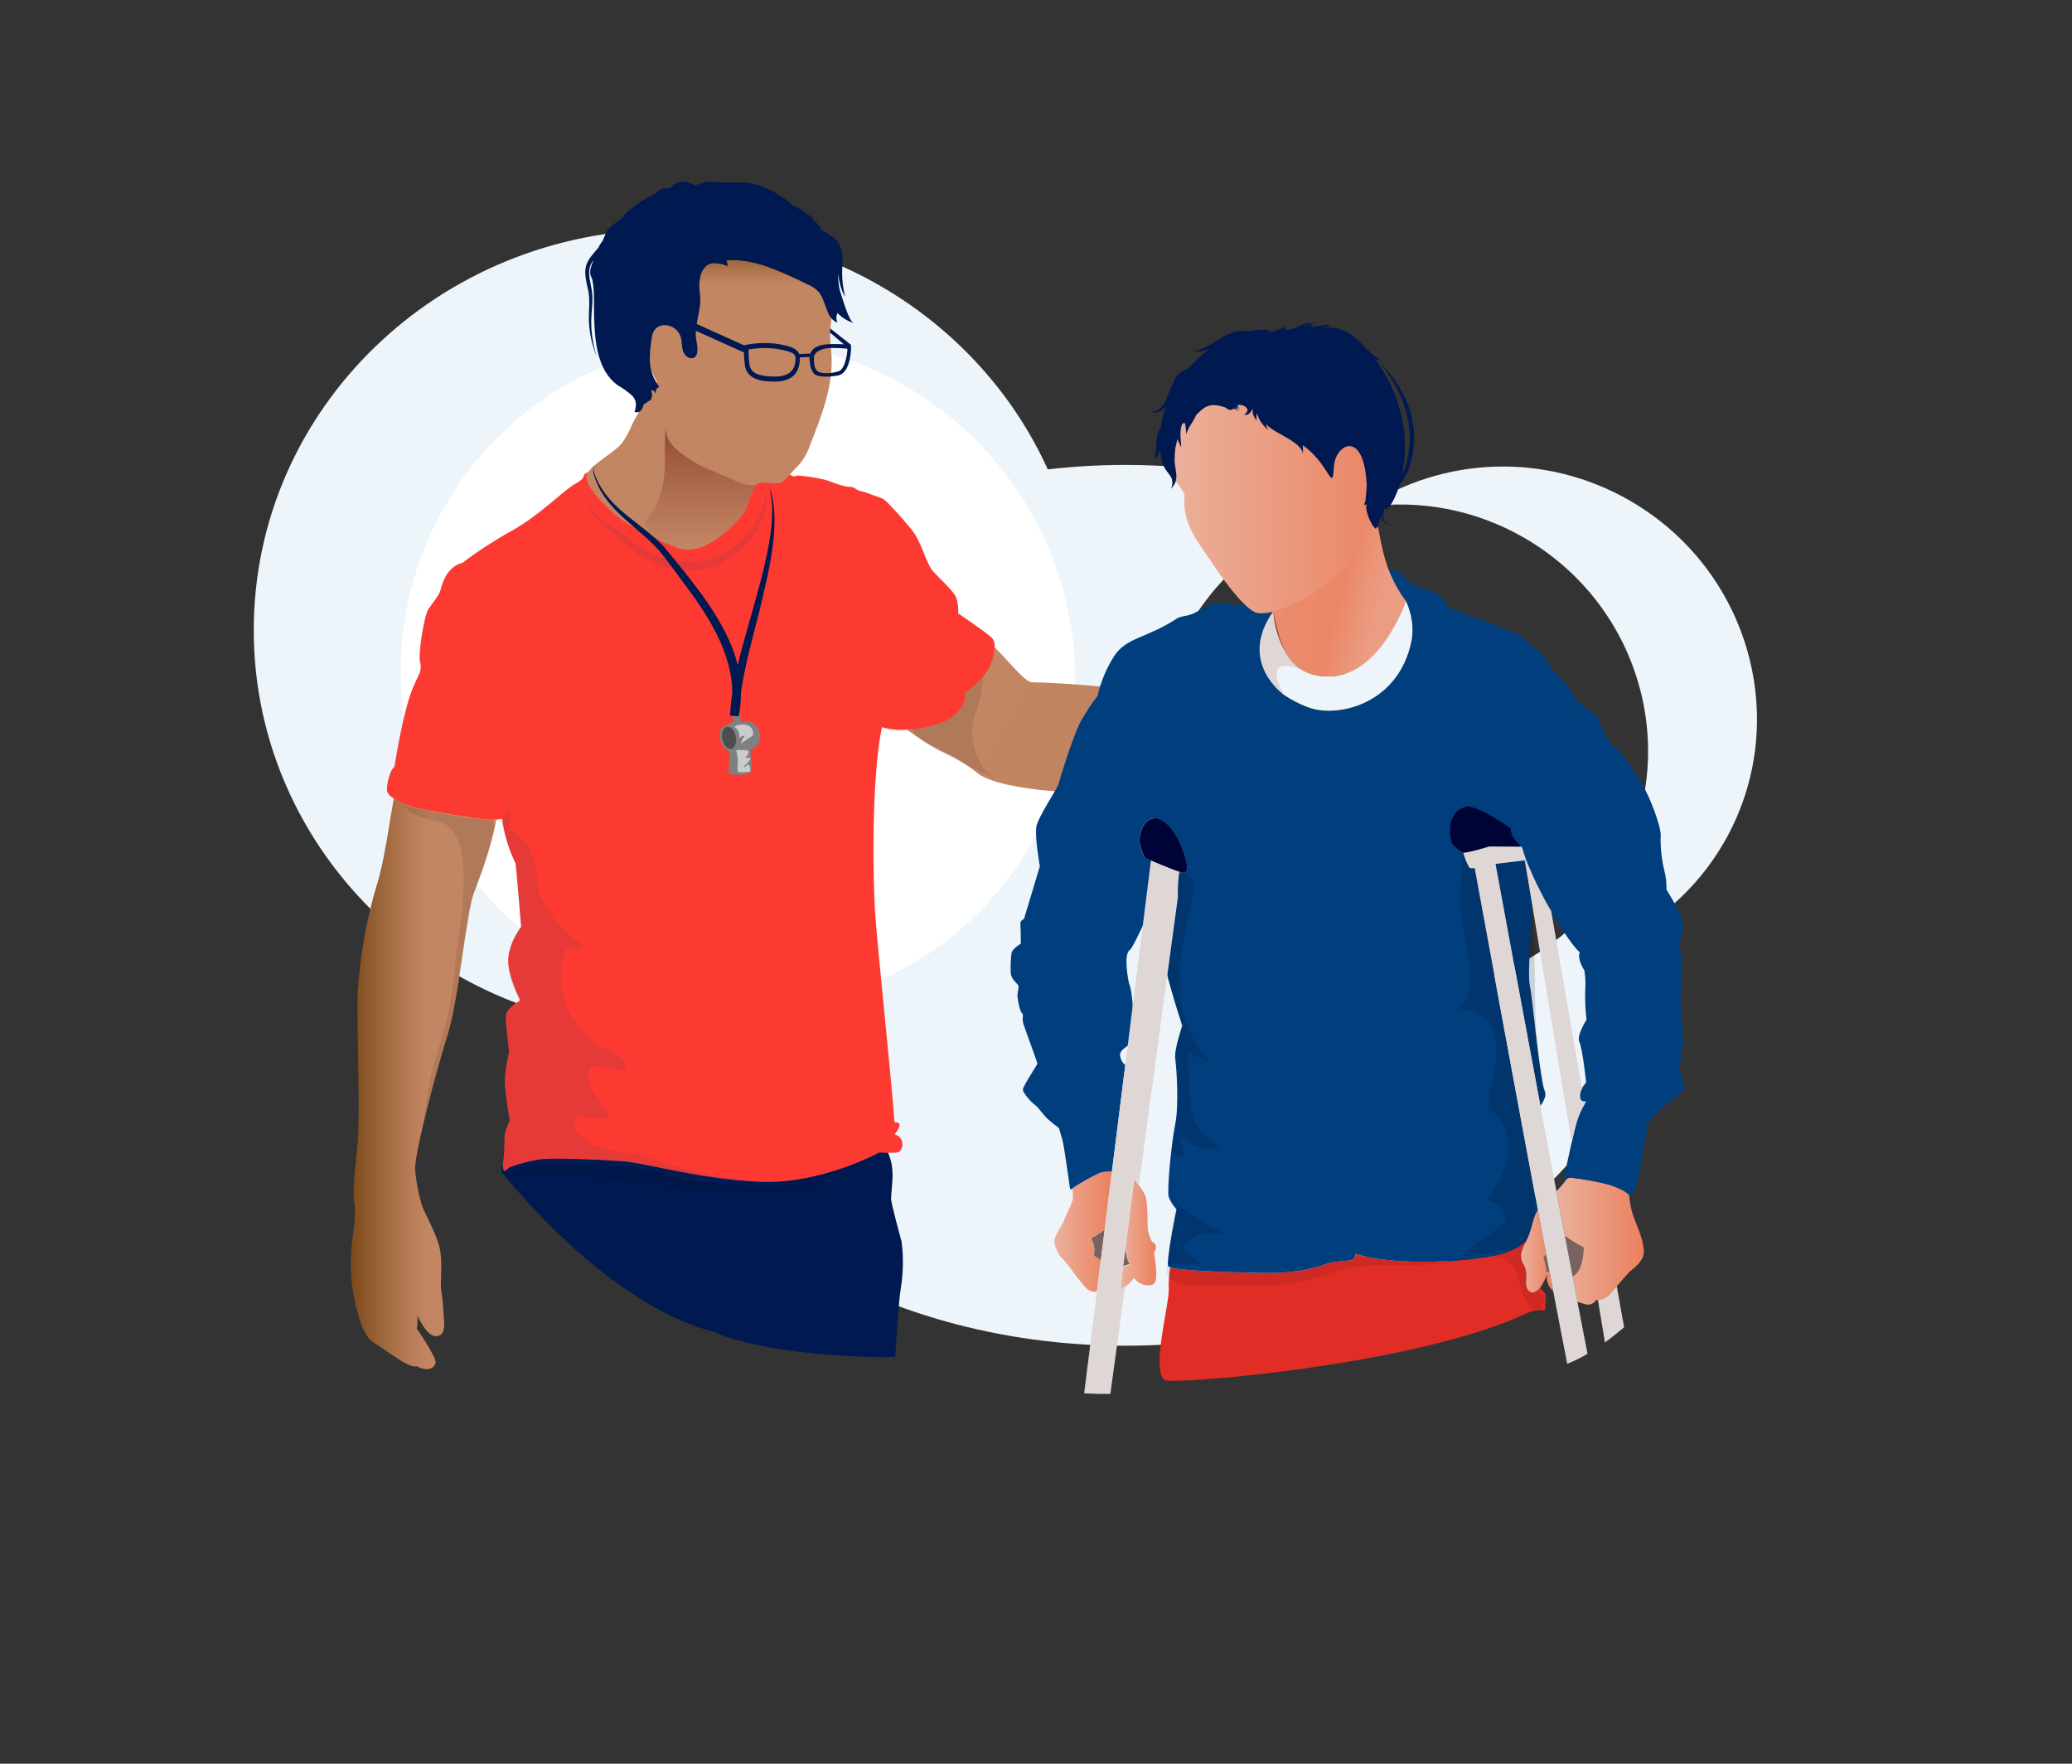 <?xml version="1.0" encoding="UTF-8"?><svg id="Layer_1" xmlns="http://www.w3.org/2000/svg" xmlns:xlink="http://www.w3.org/1999/xlink" viewBox="0 0 470 400"><rect x="0" y="0" width="470" height="400" fill="#333333" stroke="none"/><defs><style>.cls-1,.cls-2{opacity:.09;}.cls-1,.cls-3{fill:#003e7e;}.cls-4{fill:url(#linear-gradient);}.cls-5{opacity:.05;}.cls-6{opacity:.1;}.cls-7,.cls-8{fill:#001951;}.cls-9{fill:#000335;}.cls-10{fill:#fd3a32;}.cls-11{fill:#edf5fa;}.cls-12{fill:#fff;}.cls-13{fill:#aa7459;}.cls-14{fill:#e22d26;}.cls-15{fill:#dfd6d6;}.cls-16{fill:#748795;}.cls-17{fill:#786360;}.cls-18{fill:#4d4d4d;}.cls-19{fill:none;}.cls-19,.cls-20,.cls-21{fill-rule:evenodd;}.cls-8{stroke:#001951;stroke-miterlimit:10;}.cls-22{fill:url(#linear-gradient-3);}.cls-23{fill:url(#linear-gradient-4);}.cls-24{fill:url(#linear-gradient-2);}.cls-25{fill:url(#linear-gradient-6);}.cls-26{fill:url(#linear-gradient-5);}.cls-27{opacity:.14;}.cls-20{fill:gray;}.cls-21{fill:#cbcbcb;}.cls-28{fill:url(#_ÂÁ_Ï_ÌÌ_È_ËÂÌÚ_9-5);}.cls-29{fill:url(#_ÂÁ_Ï_ÌÌ_È_ËÂÌÚ_9-4);}.cls-30{fill:url(#_ÂÁ_Ï_ÌÌ_È_ËÂÌÚ_9-3);}.cls-31{fill:url(#_ÂÁ_Ï_ÌÌ_È_ËÂÌÚ_9-2);}.cls-32{fill:url(#linear-gradient-7);opacity:.56;}.cls-33{fill:url(#_ÂÁ_Ï_ÌÌ_È_ËÂÌÚ_9);}</style><linearGradient id="_ÂÁ_Ï_ÌÌ_È_ËÂÌÚ_9" x1="239.15" y1="279.36" x2="252.22" y2="279.36" gradientUnits="userSpaceOnUse"><stop offset="0" stop-color="#ebb19c"/><stop offset="1" stop-color="#eb805e"/></linearGradient><linearGradient id="_ÂÁ_Ï_ÌÌ_È_ËÂÌÚ_9-2" x1="254.15" y1="279.92" x2="262.28" y2="279.92" xlink:href="#_ÂÁ_Ï_ÌÌ_È_ËÂÌÚ_9"/><linearGradient id="_ÂÁ_Ï_ÌÌ_È_ËÂÌÚ_9-3" x1="345.02" y1="283.78" x2="352.33" y2="283.78" xlink:href="#_ÂÁ_Ï_ÌÌ_È_ËÂÌÚ_9"/><linearGradient id="_ÂÁ_Ï_ÌÌ_È_ËÂÌÚ_9-4" x1="353.04" y1="281.48" x2="372.87" y2="281.48" xlink:href="#_ÂÁ_Ï_ÌÌ_È_ËÂÌÚ_9"/><linearGradient id="linear-gradient" x1="79.58" y1="245.76" x2="112.58" y2="245.76" gradientUnits="userSpaceOnUse"><stop offset="0" stop-color="#7c4a1a"/><stop offset=".2" stop-color="#9b643a"/><stop offset=".41" stop-color="#b87c57"/><stop offset=".53" stop-color="#c38663"/></linearGradient><linearGradient id="linear-gradient-2" x1="288.82" y1="133.63" x2="307.67" y2="133.63" gradientUnits="userSpaceOnUse"><stop offset="0" stop-color="#ebb19c"/><stop offset="0" stop-color="#ebae98"/><stop offset="0" stop-color="#eb9d83"/><stop offset="0" stop-color="#eb9072"/><stop offset="0" stop-color="#eb8666"/><stop offset=".01" stop-color="#eb815f"/><stop offset=".03" stop-color="#eb805e"/></linearGradient><linearGradient id="linear-gradient-3" x1="320.85" y1="214.17" x2="213.12" y2="151.97" gradientUnits="userSpaceOnUse"><stop offset="0" stop-color="#7c4a1a"/><stop offset=".11" stop-color="#915b2f"/><stop offset=".27" stop-color="#a76e46"/><stop offset=".44" stop-color="#b67b56"/><stop offset=".64" stop-color="#c0835f"/><stop offset=".89" stop-color="#c38663"/></linearGradient><linearGradient id="linear-gradient-4" x1="414.35" y1="147.45" x2="421.07" y2="147.45" gradientTransform="translate(-129.03 176.15) rotate(-27.3)" xlink:href="#linear-gradient-2"/><linearGradient id="linear-gradient-5" x1="160.87" y1="54.18" x2="160.87" y2="124.69" gradientUnits="userSpaceOnUse"><stop offset="0" stop-color="#7c4a1a"/><stop offset=".06" stop-color="#9b643a"/><stop offset=".12" stop-color="#b87c57"/><stop offset=".15" stop-color="#c38663"/></linearGradient><linearGradient id="linear-gradient-6" x1="159.03" y1="124.34" x2="159.03" y2="96.4" gradientUnits="userSpaceOnUse"><stop offset="0" stop-color="#c38663"/><stop offset=".35" stop-color="#b47454"/><stop offset="1" stop-color="#924a31"/></linearGradient><linearGradient id="_ÂÁ_Ï_ÌÌ_È_ËÂÌÚ_9-5" x1="265.2" y1="119.57" x2="318.89" y2="119.57" xlink:href="#_ÂÁ_Ï_ÌÌ_È_ËÂÌÚ_9"/><linearGradient id="linear-gradient-7" x1="294.5" y1="132.81" x2="313.52" y2="136.86" gradientUnits="userSpaceOnUse"><stop offset=".47" stop-color="#eb805e"/><stop offset="1" stop-color="#ebb19c"/></linearGradient></defs><path class="cls-11" d="M369.74,113.56c-19.36-11.18-42.45-9.89-59.83,1.39,11.93-1.66,24.53,.5,35.83,7.02,26.7,15.42,36.01,49.28,20.79,75.63-15.22,26.35-49.2,35.22-75.9,19.81s-36.01-49.28-20.79-75.63c8.55-14.8,23.01-24.09,38.79-26.65-16.16-6.21-34.26-9.69-53.36-9.69-5.98,0-11.85,.35-17.6,1.01-14.53-32.03-47.62-54.41-86.11-54.41-51.91,0-94,40.68-94,90.87,0,45.02,33.86,82.38,78.3,89.6,14.71,41.95,62.6,72.69,119.41,72.69,68.52,0,124.07-44.72,124.07-99.88,0-.01,0-.02,0-.03,4.55-3.96,8.53-8.7,11.71-14.21,15.6-27.01,6.05-61.72-21.31-77.52Z"/><path class="cls-12" d="M233.85,191.45c-20.91,36.22-67.61,48.41-104.31,27.22-36.69-21.19-49.49-67.72-28.58-103.94,20.91-36.22,67.61-48.41,104.31-27.22,36.69,21.19,49.49,67.72,28.58,103.95Z"/><g><path class="cls-11" d="M120.73,185.97c-1.63-3.7-2.86-7.41-3.73-11.1,.85,3.81,2.08,7.53,3.73,11.1Z"/><path class="cls-14" d="M264.22,312.99c1.53,1.07,52.86-2.95,79.21-13.87,2.34-.97,4.52-2.4,7-1.92,.05-1.22,.14-2.61,.23-2.99,.18-.7-1.17-1.92-1.17-1.92,0,0,.01-.2,.04-.5-.81,1.11-1.8,1.82-2.67,1.03-1.52-1.37,.16-3.73-1.3-6.1-1.17-1.91-.21-3.61,.61-5.25-1.14,1-2.45,1.79-3.86,2.32-3.67,1.95-24.21,3.91-34.77,.59,0,2.35-2.94,.97-6.85,2.35-3.92,1.37-8.41,2.14-15.65,1.96-6.66-.18-17.1-.44-19.57-1.28-.28,1.5-.4,3.02-.36,4.54,.37,3.17-4.15,18.76-.89,21.05Z"/><path class="cls-2" d="M343.39,287.29c.97,1.43,1.1,3.24,1.57,4.9,.52,1.83,1.52,3.5,2.83,4.88,.56-.12,1.13-.2,1.71-.25,.19-.45,.38-.9,.59-1.33,.17-.35,.38-.67,.61-.96-.03-.05-.05-.09-.09-.14-.34-.45-.8-.78-1.21-1.16-1.87-1.71-2.7-4.33-2.75-6.87-.06-2.53,.57-5.03,1.18-7.49-3.18,3.14-7.46,5.16-11.91,5.6l-10.72,1.58c-4.2-.33-8.39-.66-12.59-.99-1.87-.15-3.77-.29-5.64-.12-2.28,.21-4.41,.87-6.57,1.39-11.24,2.71-23.52,1.65-35.3,.57-1.25,1.24-.13,3.09,1.73,3.88,1.86,.78,4.16,.8,6.33,.79,5.64-.02,11.28-.04,16.91-.21,6.58-.2,10.61-2.73,16.78-3.86,6.4-1.17,13.01-.25,19.46-.87,3.9-.38,8.18-2.12,12.04-1.87,1.94,.12,3.94,.93,5.03,2.54Z"/><path class="cls-8" d="M204.01,281.67s-2.39-8.7-2.39-9.76c.1-3.28,1.05-6.8-.76-10.55-1.18,.05-2.35,.04-3.53-.04,0,0-13.12,7.29-26.79,6.74-13.67-.55-26.07-4.38-31.17-4.74-5.1-.37-16.58-.91-19.15-.36-2.03,.37-4.03,.89-5.98,1.58,.02,.34,.05,.75,.09,1.19,.11,.11,.22,.22,.32,.34,11.24,13.72,29.64,31.04,47.52,35.53,9.46,4.3,29.12,5.87,40.42,5.67,0,0,.76-12.74,1.28-15.39,.53-3.38,.58-6.81,.15-10.2Z"/><path id="Path_11090" class="cls-17" d="M247.45,280.85c1.1-.58,2.14-1.26,3.13-2.01l-.88,7.02c-.9-.63-1.6-1.08-1.6-1.08,.31-1.34,.08-2.75-.64-3.92Z"/><path id="Path_11091" class="cls-17" d="M256.25,286.66c-.52,.14-1.02,.32-1.5,.55l.55-4.38c.02,.18,.04,.36,.03,.55,.06,1.15,.37,2.27,.92,3.29Z"/><path id="Path_11092" class="cls-16" d="M257.34,266.53l.05-.41c0,.25,.02,.42,.02,.42h-.07Z"/><path id="Path_11093" class="cls-3" d="M347.56,205.23c-.86,16.02-.91,16.5-.41,19,.44,2.2,2.2,21.12,3.23,23.18,.48,.96-.14,2.19-.95,3.44-4.59-24.56-8.9-47.9-10.19-54.93l6.64-.79,1.68,10.1Z"/><path id="Path_11100" class="cls-17" d="M356.71,289.47c-.56-2.94-1.14-6-1.75-9.17,1.33,1,2.76,1.87,4.25,2.6,0,0,.03,5.5-2.51,6.57Z"/><path id="Path_11101" class="cls-17" d="M350.82,288.47c-.08-1.12-.32-2.23-.69-3.29,0,0,.25-.27,.61-.68,.25,1.32,.49,2.6,.73,3.87-.22,0-.44,.03-.65,.1Z"/><path id="Path_11088" class="cls-33" d="M249.35,266.06c.92-.32,1.9-.42,2.86-.29l-1.64,13.06c-.98,.76-2.03,1.43-3.13,2.01,.72,1.17,.96,2.58,.65,3.92,0,0,.7,.45,1.6,1.08l-.89,7.12c-.63,.07-1.26-.04-1.82-.33-1.38-.86-4.86-6.16-5.76-6.95-1.18-1.11-1.91-2.62-2.07-4.23,.06-1.33,1.87-3.63,2.39-5.07s1.99-4.18,1.87-4.88c-.05-.28-.1-1.08-.14-1.95,.17-.15,.34-.28,.53-.41,1.79-1.14,3.64-2.18,5.56-3.09Z"/><path id="Path_11089" class="cls-31" d="M254.78,287.36c.48-.23,.99-.41,1.5-.55-.55-1.01-.86-2.14-.92-3.29,0-.18,0-.37-.03-.55l1.96-15.61c.33,.5,.7,1,1.06,1.49,.57,.7,1.05,1.47,1.42,2.29,.66,1.75,.46,5.74,.56,7.36,.11,1.1,.45,2.17,.99,3.13,0,0,1.59,.44,.48,2.47,.25,2.64,1.23,6.86-.61,7.36-1.51,.26-3.03-.36-3.92-1.6-.61,.72-1.29,1.38-2.04,1.96-.33,.26-.69,.47-1.08,.63l.64-5.1Z"/><path id="Path_11097" class="cls-30" d="M346.86,292.82c-1.53-1.37,.15-3.73-1.3-6.1-1.17-1.91-.21-3.61,.61-5.25,.19-.39,.39-.78,.53-1.17,.76-1.98,1.07-4.42,2.14-5.88v-.02c.66,3.47,1.3,6.84,1.9,10.1-.36,.41-.61,.68-.61,.68,.37,1.06,.6,2.17,.69,3.29,.21-.06,.43-.1,.65-.1,.29,1.53,.57,3.02,.85,4.48-1.08-.97-1.61-2.41-1.43-3.85-.31,.99-.77,1.93-1.37,2.78-.8,1.12-1.79,1.82-2.66,1.03Z"/><path id="Path_11098" class="cls-29" d="M362.46,294.81c-.25,.04-.42,.06-.42,.06-.56,.9-1.69,1.25-2.67,.85-.46-.12-1-.29-1.56-.47-.35-1.86-.72-3.79-1.1-5.79,2.54-1.07,2.51-6.57,2.51-6.57-1.5-.73-2.92-1.6-4.25-2.6-.62-3.29-1.27-6.69-1.92-10.14,.88-.88,1.68-1.82,2.4-2.83,.25-.15,.53-.23,.81-.25,2.99,.34,5.94,.88,8.85,1.63,1.67,.55,3.7,1.45,4.45,2.3,.12,2.01,.57,4,1.34,5.86,.84,1.98,2.59,6.4,1.76,8.24s-2.52,2.83-3.13,3.44c-.38,.37-1.65,1.85-2.79,3.17-.69,.8-1.34,1.54-1.72,1.95-.71,.64-1.6,1.04-2.55,1.15Z"/><path id="Path_11109" class="cls-9" d="M337.81,191.98s-5.06,1.59-5.87,1.38c-.03,0-.06,0-.09,0-.61-.3-2.44-1.45-2.67-2.59s-1.28-6.43,3.2-7.78c2.52-.77,10.35,4.87,10.35,4.87,0,2.19,2.39,4.15,2.42,4.17h0s-7.36-.05-7.36-.05Z"/><path class="cls-15" d="M257.34,266.53l.05-.41c0,.25,.02,.42,.02,.42h-.07Z"/><path class="cls-2" d="M183.9,269.68c-.11,.01-.22,.03-.33,.04-22.48,3.88-44.93-5.09-67.51-2.89-.04-.42-.06-.8-.08-1.14,1.95-.69,3.95-1.22,5.98-1.58,2.56-.55,14.05,0,19.15,.36,5.11,.36,17.5,4.19,31.17,4.74,5.56,.22,11.03-.85,15.57-2.21-.1,.21-.19,.43-.27,.65-1.37,.19-2.69,.86-3.68,2.02Z"/><g><path id="Path_11080" class="cls-4" d="M80.41,273.04c-.54-3.1,.1-7.11,.73-13.95,.63-6.84-.27-26.61,0-34.09,.53-8.28,1.99-16.48,4.37-24.43,1.63-5.03,2.79-13.88,3.83-19.58,1.74,1.09,3.65,1.88,5.65,2.35,2,.36,12.03,2.37,16.04,2.56,.52,.02,1.04,.02,1.55-.02-1.05,6.09-3.71,12.91-5.15,16.79-1.78,4.78-3.29,23.78-5.88,31.99-2.6,8.2-7.65,27.34-7.38,30.63,.24,2.85,.79,5.66,1.64,8.39,.55,1.55,3.64,6.83,4.1,10.3s-.1,6.93,.18,8.66c.24,1.54,.4,3.09,.46,4.65,.1,1.73,.73,4.83-.82,5.56s-3.19-.64-5.11-4.56c.15,1,.12,2.02-.09,3,0,0,4.64,6.75,4.28,7.84s-1.64,2.1-4.28,.73c-1.83,.55-6.75-3.55-9.39-5.1-2.64-1.55-3.28-4.84-3.92-6.75-1.08-3.61-1.63-7.35-1.64-11.12-.09-5.29,1.37-10.76,.82-13.85Z"/><path class="cls-6" d="M99.38,186.35c-2.69-.57-5.98-1.25-7.71-3.58,3.14,.63,6.41,1.36,9.63,1.95,.63,.12,1.26,.18,1.9,.23,2.21,.58,4.52,.71,6.81,.53,2.99,.68,2.08,1.84,1.39,5.11-.47,2.2-1.11,4.37-1.8,6.5-.62,1.91-1.46,3.73-2.12,5.63-.37,1.06-.57,2.17-.76,3.27-.96,5.41-1.83,10.84-2.74,16.26-.46,2.74-.62,4.83-1.14,7.55-.27,1.43-.91,3.47-1.27,4.85-.9,2.68-1.55,5.49-2.37,8.15-.62,1.99-1,4.03-1.58,6.03-.02,.06-.03,.12-.04,.18-.54,2.04-1.08,4.09-1.59,6.14,.09-.13,.19-.25,.28-.38-.02,.06-.04,.13-.05,.19-.18,.53-.36,1.06-.54,1.59,.52-2.75,1.13-8.04,1.7-10.7,.71-3.29,1.54-6.55,2.64-9.81,1.91-5.65,2.71-11.58,3.26-17.5,.48-5.21,1.61-10.26,1.81-15.51,.19-4.89,.55-15.37-5.68-16.7Z"/></g><g id="Group_11808-2"><path id="Path_11257" class="cls-24" d="M288.82,138.64c0,.44,1.03,2.96,1.1,4.7,.66-.82,1.29-1.64,2.15-2.28,1.25-.93,2.51-2.1,4.06-2.28,5.22-.62,12.69-8.19,11.39-14.86-1.61,1.02-1.45,3.55-2.42,5.06-1.26,1.97-3.09,3.61-5.05,4.86-5,3.19-10.43,4.66-11.23,4.81Z"/></g><path class="cls-13" d="M151.05,88.02c.48,.04,.96-.09,1.41-.24-.17,.56-.64,.99-1.17,1.22s-1.14,.26-1.72,.22c-.52-.04-.88-.21-1.23-.59-.12-.13-.2-.34-.12-.5,.31,.11,.57,.33,.73,.61,0-.42,.16-.83,.43-1.15,.41-.51,.44-.13,.82,.15,.24,.17,.54,.27,.84,.29Z"/><path class="cls-5" d="M199.81,164.47c-.19-1.05-.09-2.53,.97-2.68,.35-.05,.7,.09,1.04,.23,3.34,1.33,6.98,1.91,10.56,1.67-4.05,1.59-8.65,3.18-12.61,1.38"/><path class="cls-22" d="M251.44,155.61c-.18-.03-2.35,.06-2.52,.04-4.2-.46-12.3-.91-14.76-.91-1.98,0-6.29-6.2-9.35-8.59-.14,1.96-.65,4.12-1.71,5.78-1.29,1.91-3.13,3.84-5.09,5.05,0,0,.7,2.53-2.37,5.24-1.98,1.6-6.22,2.79-10.2,3.04,2.48,1.86,5.09,3.52,7.82,4.98,3.04,1.32,5.89,3.04,8.48,5.11,3.02,2.49,12.45,3.85,18.75,4.17,.16-.46,9.09-21.78,10.93-23.9Z"/><path class="cls-6" d="M221.24,161.83c1.2-3.06,1.58-6.36,1.95-9.63-1.42,2.38-5.16,4.77-5.16,4.77,.66,1.29-.4,5.32-6.73,7.22-1.46,.44-2.99,.82-4.43,1.22,1.01,2.18,3.33,3.36,5.47,4.52,4.34,2.35,8.81,4.52,13.32,6.51-4.54-2.45-6.22-10.02-4.41-14.63Z"/><path class="cls-23" d="M310.65,115.99c-.07-.06-.07-.36-.02-.55,.05-.46,.18-.56,.15-.55-.11,0-.47,.18-.57,.2-.07,.01,.13-.53,.13-.55-.42,.02-.46,.31-.79,.69-.26,.29-.61,.56-.99,.78-.61,.35-1.29,.58-1.94,.78,.43,.29,1.2,.28,1.99,.08,.6-.15,2.09-.84,2.05-.87Z"/><g><path id="Path_11099" class="cls-3" d="M229.51,216c.11-.79,2.05-2,2.05-2,0,0-.01-2.65-.03-2.96-.06-.62-.07-1.25-.05-1.87,.05-.39,.8-.76,.8-.76l3.59-11.93s-1.24-7.01-.76-9.15,4.66-8.49,4.92-9.3,3.24-11.05,5.27-14.69c1.1-1.92,2.32-3.76,3.66-5.52,.74-3.25,2.05-6.35,3.85-9.15,2.79-4.1,7.19-3.96,13.65-8.07,1.13-.84,1.96-.76,3.23-1.1,1.5-.4,2.8-1.43,4.19-2.08,1.71-.81,3.16-.89,4.88-.45,.87,.22,1.6,.46,2.51,.34,.58-.08,1.39-.68,1.89-.67,0,0,3.92-.56,5.45-.34,.51,2.28-1.32,4.41-1.9,6.13-5.32,15.56,17.7,27.6,30.53,10.34,5.91-9.44,1.64-16.47,1.64-16.47-1.6-2.14-2.91-4.49-3.89-6.97l.22-.02c2.05-.44,3.08,1.32,4.25,2.5s2.79,1.32,5.57,2.49c1.57,.58,2.8,1.81,3.38,3.37,0,0,3.08,1.17,4.49,1.77,0,0,3.96,1.32,8.07,3.07,.81,.35,1.39,.62,1.89,.87,.06-.05,.12-.14,.16-.14,1.12,.1,5.79,4.27,6.71,5.09s2.44,3.87,3.36,4.58c1.72,1.54,3.16,3.36,4.27,5.39,.81,1.83,4.86,3.21,5.27,4.84s2.03,5.29,3.76,6.41,4.74,6.17,6.26,8.6,4.14,9.25,4.05,11.28c-.09,2.67,.19,5.34,.81,7.94,.38,1.43,.55,2.91,.5,4.38,0,0,3.36,5.39,3.67,7.11s-.72,5.39-.72,5.39c.54,2.75,.67,5.55,.41,8.34-.51,3.97,.4,11.3,.4,13.02s-1.02,6.82-.81,7.13,1.73,4.17,.61,4.88c-1.78,1.28-3.48,2.67-5.08,4.17-1.02,1.02-3.26,3.57-3.26,3.57,0,0,.71,.1,.2,1.83s-2.23,15.16-3.66,14.05c-.04-.08-.17-.16-.24-.24-.74-.86-2.77-1.75-4.45-2.3-2.91-.75-5.87-1.3-8.85-1.63-.29,.02-.57,.1-.81,.25-.29,.16-.57,.35-.81,.57,0,0,.98-4.78,1.88-8.77,.46-2.03,.9-3.87,1.17-4.76,.42-1.4,1.02-2.75,1.78-4.01,.21-.34,.36-.57,.36-.57-.15,.03-.3,.05-.46,.05-.42,0-.98-.17-.98-1.27,.02-.59,.18-1.16,.46-1.68,.26-.5,.58-.96,.97-1.37,0,0-.81-7.73-1.53-9.17s1.62-5.08,1.62-5.08c-.27-2.19-.37-4.4-.3-6.61,.11-1.53,.05-3.07-.2-4.58,0,0-1.73-2.65-1.03-4.07-1.41-1.23-3.99-4.98-6.53-9.39-2.17-3.69-4.06-7.54-5.65-11.52-.39-1-.72-2.02-1-3.05h-.06s-2.42-1.99-2.42-4.19c0,0-7.84-5.64-10.35-4.87-4.48,1.35-3.44,6.64-3.2,7.78s2.06,2.29,2.67,2.59c.03,0,.06,0,.09,0,.29,1.2,.76,2.35,1.39,3.41,.13,.16,.6,.17,1.2,.12,1.97,10.75,8.64,47.13,14.33,77.52v.02c-1.08,1.45-1.39,3.89-2.15,5.88-.15,.39-.34,.78-.53,1.17-1.14,1-2.45,1.79-3.86,2.32-3.67,1.95-24.21,3.91-34.77,.59,0,2.35-2.94,.98-6.85,2.35s-8.41,2.15-15.65,1.95c-6.66-.17-17.1-.44-19.57-1.28-.17-.05-.34-.12-.48-.23-.44-1.32,1.91-12.91,1.91-12.91-.77-.8-1.37-1.74-1.76-2.78-.44-1.48,.59-12.19,1.47-16.58,.88-4.4,.29-12.76,0-14.81s1.62-7.49,1.62-7.49c0,0-6.04-17.13-5.99-27.37-.05-1.95,5-5.56,5.27-7.5,.26,.1,.54,.16,.82,.2,1.42,0,1.37-1.47-.39-5.87-1.15-2.88-2.64-5.06-4.21-6-.75-.51-1.68-.64-2.54-.36-2.44,.88-2.93,4.6-2.64,5.67s.78,2.84,1.17,3.13c.12,.08,1.22,.58,1.35,.63,4.96,2.05,6.79,5.78,3.5,6.53-2.33,.53-7.08,12.97-8.28,13.81-1.55,1.08-.18,7.49-.18,7.49,.65,1.42,.98,5.54,.9,7.1-.25,2.27-.02,3.14,.33,4.83,.19,1.65-1.85,2.22-2.93,3.47-.87,1.06,.33,2.9,.87,3.17l-3.04,24.23c-.96-.13-1.94-.03-2.86,.29-1.92,.92-3.78,1.95-5.57,3.1-.18,.13-.36,.27-.53,.41-.26,.22-.47,.33-.55-.11-.12-.7-1.35-9.89-1.74-11.03s-.64-2.61-.88-2.68c-.92-.67-1.8-1.39-2.64-2.16-.49-.43-2.12-2.67-2.69-3.01s-2.67-2.56-2.72-3.41,3.3-5.61,3.27-5.99-2.77-7.69-3.17-8.99,.19-1.96-.31-2.4-.98-3.05-1.03-3.82,.35-1.81,.23-2.36-1.64-1.3-1.75-3c-.07-1.55,0-3.1,.2-4.64Z"/><path class="cls-27" d="M349.43,250.85c.3-4.45,1.6,.14,.95-3.44-3.35-18.18-1.46-21.19-2.82-42.18-1.34-20.78-10.45-6.96-15.62-11.87-.36-.35-.31,6.69-.77,8.79-1,4.55,6.42,25.07-1.45,27.25,2.97-.82,6.31,.14,8.07,2.84,1.8,2.76,1.82,6.32,1.31,9.58-.51,3.26-1.5,6.47-1.5,9.76,3.51,1.79,5.07,6.2,4.55,10.1-.52,3.9-2.72,7.38-5.14,10.49,2.27,.07,4.34,1.98,4.58,4.24,.13,1.19-9.01,7.18-10.13,8.33,3.2,.24,6.66-.59,9.88-1.03,2.44-.33,4.1-1.39,5.21-2.9,3.58-6.42,1.68-28.11,2.87-29.98Z"/><g><path class="cls-27" d="M265.75,271.9c.45,.44,.9,.86,1.37,1.27,.07-.23,.13-.45,.2-.68l-1.57-.59Z"/><path class="cls-27" d="M278.51,279.87c-4.18-1.48-8.06-3.77-11.39-6.69-1.28,4.38-2,8.92-2.1,13.48,2.48,0,4.96-.02,7.45-.02-1.68-.96-3.13-2.32-4.2-3.93,1.94-3.22,6.51-3.22,10.25-2.84Z"/><path class="cls-27" d="M265.65,261.7c.02-.07,.03-.13,.04-.2-.05,.04-.08,.1-.04,.2Z"/><path class="cls-27" d="M267.74,234.41c-.15,.61-.41,1.19-.59,1.8-.47,1.64-.3,3.39-.16,5.09,.53,6.53,.49,12.63-1.3,20.21,.44-.3,3.46,1.46,2.7,.97,.45-.98-1.42-4.91-.41-4.53s1.82,1.16,2.77,1.66c1.9,1.02,4.19,.89,6.34,.74-2.27-1.53-4.64-3.17-5.88-5.61-.89-1.75-1.11-3.75-1.27-5.71-.28-3.51-.4-7.04-.35-10.57,1.57,1.11,3.3,2,5.12,2.63-2.95-3.31-5.39-7.19-6.39-11.51-.6-2.62-.66-5.32-.72-8.01-.15-6.97,2.55-13.8,3.06-20.75,.06-.77-2.19-3.22-2.52-3.91-.55-1.15-2.05,.32-2.37,1.48-.39,1.4-.62,2.85-.81,4.29-.38,2.81-.5,5.66-.62,8.49-.12,2.81-.24,5.65,.19,8.43,.54,3.43,1.9,6.68,2.83,10.03,.43,1.56,.78,3.21,.39,4.78Z"/></g></g><path id="Path_11111" class="cls-9" d="M259.71,194.5c-.39-.29-.88-2.06-1.17-3.13s.2-4.79,2.64-5.67c.86-.28,1.79-.15,2.54,.36,1.57,.94,3.06,3.12,4.21,6,1.76,4.4,1.81,5.87,.39,5.87-.28-.04-.55-.1-.82-.2-.4-.12-.9-.3-1.46-.51-1.59-.6-3.63-1.45-4.96-2.05-.43-.19-.75-.34-1-.46-.13-.06-.25-.12-.37-.2Z"/><path class="cls-15" d="M267.49,197.72c-.4-.12-.9-.3-1.46-.51-1.6-.6-3.63-1.46-4.96-2.05l-5.82,46.38-3.04,24.23-1.63,13.06-.88,7.02-.89,7.12-2.89,23.03c1.98,.11,3.96,.15,5.95,.14l3.33-24.47c-.33,.26-.69,.48-1.08,.63l.64-5.1,.55-4.38,1.96-15.6c.32,.5,.7,1,1.06,1.49l8.85-65.14c-.05-1.95,.06-3.91,.33-5.85Z"/><path class="cls-15" d="M368.4,301.01c-.46-2.52-1.02-5.67-1.66-9.3-.69,.8-1.34,1.54-1.72,1.95-.71,.64-1.61,1.05-2.56,1.16l1.6,9.64c1.49-1.08,2.93-2.24,4.34-3.45Z"/><path class="cls-15" d="M347.56,205.24l8.96,53.89c.46-2.03,.9-3.87,1.17-4.76,.42-1.4,1.02-2.75,1.78-4.01-.03-.18-.07-.35-.1-.53-.42,0-.98-.18-.98-1.27,.02-.59,.18-1.17,.46-1.68-2.65-15.19-5.22-30.03-6.99-40.26-2.17-3.69-4.06-7.55-5.65-11.52l-.34,.04,1.69,10.1Z"/><path class="cls-15" d="M351.48,288.38c.29,1.54,.57,3.03,.85,4.48,1.21,6.38,2.3,12.01,3.17,16.44,1.61-.64,3.14-1.4,4.61-2.26-.67-3.4-1.44-7.39-2.29-11.79-.35-1.86-.72-3.79-1.1-5.79-.56-2.94-1.15-6-1.75-9.17-.62-3.29-1.27-6.68-1.92-10.14-1.19-6.33-2.41-12.85-3.62-19.3-4.59-24.56-8.9-47.9-10.19-54.93,0,0,0,0,0,0l6.64-.79,.34-.04c-.39-1-.72-2.02-1.01-3.06h-.06s0,0,0,0l-7.36-.05s-5.05,1.59-5.87,1.38c.29,1.2,.76,2.35,1.39,3.41,.14,.16,.6,.17,1.2,.12-.37-2.02-.58-3.17-.58-3.17h0s.21,1.15,.58,3.17c1.97,10.75,8.64,47.13,14.33,77.52,.64,3.46,1.28,6.84,1.89,10.1,.25,1.32,.49,2.6,.73,3.87Z"/><path class="cls-15" d="M288.82,138.64s.32,9.76,7.26,13.63l-4.8,5.34s-10.68-7.37-2.46-18.97Z"/><path id="Path_11254" class="cls-11" d="M318.89,136.31s-7.95,22.33-22.81,15.96c-10.88-4.67-4.8,5.34-4.8,5.34,0,0,3.97,2.75,7.57,3.37,6.8,1.18,18.4-2.38,21.24-15.2,1.13-5.11-1.2-9.48-1.2-9.48Z"/><path class="cls-10" d="M89.46,174c1.1-7.01,2.56-13.66,3.84-17.08,1.28-3.42,2.57-4.68,2.01-6.65-.55-1.98,.92-10.61,1.83-12.05s2.38-3.05,2.75-4.32c.3-1.03,1.26-5.37,4.98-6.24,3.53-2.66,7.25-5.08,11.13-7.24,6.77-3.78,11.7-9.17,14.64-10.79,2.94-1.61,.73-1.98,3.29-2.7,.98-.13,1.97-.14,2.95-.03-1.49,.63-3,1.12-2.95,1.65,4.12,9.17,14.09,12.59,21.04,14.12,6.95,1.53,12.5-4.44,13.15-6.51,.74-2.58,1.04-4.98,.48-7.6,1.36-1.05,3.66-1.73,5.96-2.33,1.02,.26,2.05,.43,3.1,.52,1.02,.09,1.54,1.2,2.45,1.32,.07,0,.65-.19,.81-.2,.4-.03,.84,.05,1.24,.09,.77,.07,1.53,.17,2.29,.3,.72,.12,1.43,.27,2.14,.41,1.21,.25,2.26,.77,3.43,1.15,.63,.21,1.27,.38,1.92,.52,.5,.11,1.11-.01,1.59,.2,.59,.26,.87,.67,1.59,.81,.94,.19,1.83,.53,2.72,.88,.87,.34,2.04,.58,2.78,1.14s1.42,1.4,2.06,2.06c1.44,1.47,2.75,3.05,4.06,4.63,2.38,2.88,3.29,7.73,4.94,9.53s4.02,3.95,4.94,5.4c.91,1.44,.73,4.13,.73,4.13,0,0,6.41,4.32,7.68,5.57,.49,.66,.69,1.49,.57,2.29-.14,1.94-.78,3.81-1.84,5.44-1.29,1.88-2.98,3.48-4.94,4.67,0,0,1.1,2.34-2.74,5.4-1.98,1.57-6.24,2.75-10.24,3-1.95,.16-3.91-.03-5.79-.57-2.42,11.67-2.07,34.73-1.53,42.34,.55,7.92,3.84,39.02,4.39,47.29,2.56-.18,0,2.7,0,2.7,2.56,.72,2.01,3.96,.55,4.14-.15,.02-.32,.02-.49,.04-1.18,.05-2.36,.04-3.54-.04,0,0-13.17,7.19-26.89,6.65-13.72-.54-26.16-4.32-31.29-4.67-5.13-.36-16.65-.9-19.21-.36-2.04,.36-4.05,.88-6,1.56-.36,.13-.69,.33-.96,.6-.73,.9-1.28,.18-.92-1.8,.36-1.98,.18-5.4,.37-6.29,.29-.99,.66-1.95,1.1-2.88,0,0-.91-5.21-1.1-8.09-.19-2.89,.92-7.01,.92-7.55,0-.54-.73-5.93-.73-7.91s3.3-3.77,3.3-3.77c0,0-2.93-5.58-2.75-9.35s2.94-7.37,2.94-7.37c0,0-1.1-13.49-1.28-14.38-1.57-3.19-2.59-6.61-3.02-10.12-.42,.11-.84,.19-1.28,.22-.52,.04-1.04,.04-1.56,.02-4.02-.18-14.09-2.16-16.1-2.52-2.01-.46-3.92-1.25-5.68-2.32-.63-.32-1.14-.83-1.46-1.46-.38-1.45,.89-5.58,1.63-5.58Z"/><path id="Path_11082" class="cls-26" d="M168.89,115.98c-1.08,1.91-9.25,11.13-15.67,8.11-5.17-2.43-10.78-4.41-14.93-8.52-1.58-1.56-5.71-5.36-5.23-7.84,.85-2.33,6.4-5.11,8.07-7.31,.88-1.25,1.61-2.59,2.18-4,.68-1.49,3.5-6.3,3.89-6.63,.35-.97,1.86-3.13,1.86-3.13-1.1-1.92-2.03-3.93-2.79-6.01-1.22-3.35-.87-7.41,2.27-8.95,3.64-1.79,5.49,2.33,7.45,4.24,.32-1.36,1.9-9.73,1.9-9.73-2.87-4.99,4.06-11.82,5.59-12.05,.99,.02,11.7,2.85,13.59,2.95-.74-.45,11.69,7.57,11.66,13.88-.1,1.47-.39,2.93-.43,4.41-.05,1.72,.23,3.44,.32,5.16,.39,7.02-2.27,13.82-4.87,20.35-.59,1.87-1.6,3.58-2.97,4.99-1.17,1.03-2.62,3.42-4.13,3.68-1.22,.21-3.63-.43-4.65,.07-1.97,.97-1.87,4.15-3.1,6.3Z"/><path class="cls-25" d="M149.7,112.49c1.81-5.34,.73-10.3,1.32-16.09-.45,4.5,4.19,7.02,7.51,9.01,.76,.46,5.99,2.6,6.7,2.92,2.17,.97,3.89,2.09,6.4,1.56-1.74,2-1.03,3.64-3.64,7.18-1.59,2.15-3.49,3.55-5.04,4.62-1.88,1.3-4.01,2.65-6.38,2.65-2.48,0-6.43-.92-8.24-2.71-3.74-3.7-1-3.74,.66-7.34,.28-.61,.52-1.21,.72-1.8Z"/><path class="cls-7" d="M193.03,78.2l-4.67-3.69c-.02,.24-.05,.48-.11,.72l-.03,.17s.02,0,.03,.01l3.17,2.68c-1.51-.08-3.88-.14-5.22,.21-1.44,.37-2.1,1.11-2.38,1.89l-2.45,.1s-.05,.01-.08,.02c-.52-1.36-2.25-1.76-3.71-2.08-4.32-.96-8.26-.04-8.43,0l-.39,.09-12.13-5.49c-.39-.21-1.01-.14-1.37,.15-.36,.29-.33,.7,.06,.91l13.43,6.04c.03,1.23,.13,3.09,.47,3.89,.82,1.91,2.77,2.72,6.52,2.72,3.79,0,5.7-1.8,5.7-5.36,0-.05-.02-.09-.02-.13l2.21-.09c-.01,.16-.02,.33,0,.48,.08,1.44,.33,2.5,.97,3.25,.99,1.17,5.07,.67,5.89,.35,2.53-.98,2.65-6.13,2.53-6.84Zm-17.27,7.2c-3.3,0-4.97-.62-5.59-2.07-.27-.63-.37-2.66-.38-4.07,1.1-.2,4.28-.65,7.61,.08,2.34,.52,3.05,.95,3.05,1.84,0,1.81-.49,4.22-4.68,4.22Zm14.46-1.19c-1.81,.57-4.01,.6-4.81-.05-.63-.51-.8-1.56-.78-2.88,.01-.92,.4-1.44,1.77-2.01,1.33-.55,4.21-.33,5.77-.19,.21-.01-.3,4.61-1.94,5.13Z"/><path class="cls-7" d="M189.96,70.99c1.02,1.06,2.29,1.84,3.7,2.26-1.09-.32-2.54-5.54-2.91-6.6-.5-1.52-.69-3.12-.6-4.71,.15,1.91,.59,3.81,1.59,5.43-.36-1.38-.58-2.76-.67-4.14-.26-2.78,.73-5.95-1.1-8.47-.43-.59-1.06-1.11-1.76-1.4-.56-.55-1.25-.99-2.12-1.28,.35-.39-.85-1.63-1.51-2.02,.18-.7-1.57-1.47-2.35-2.06,.24-.27-1.9-1.01-2.7-1.72-1.34-1.21-6.45-4.94-11.3-4.89-4.51,.04-5.1,0-7.53-.22-.28-.03-.55,.03-.8,.15-.62,.29-2.28,.59-2.22,.87-.87-.74-2.01-1.1-3.14-.98-1.04,.2-2.93,1.23-2.21,1.47-2.25-.02-2.55,.13-3.44,.98-.06,.08-.12,.16-.18,.25-1.7,.73-3.26,1.71-4.27,2.45-.07,.04-.12,.11-.17,.18-.48,.48-1.24,.82-1.9,1.43-.63,.59-.93,1.29-1.58,1.78-.58,.47-1.29,.85-1.97,1.4-1.13,.83-1.56,2.21-2.11,3.42-.28,.39-.68,.97-1.01,1.63-.79,.99-1.72,1.9-2.33,3.05-1.3,2.29-.18,5.08,.18,7.34,.22,1.54,.07,3.14,.03,4.76-.1,3.26,.53,6.52,1.77,9.49-1-3.06-1.39-6.29-1.18-9.46,.1-1.59,.32-3.21,.15-4.88-.23-2.39-1.33-4.65-.14-6.82,.13-.24,.29-.45,.44-.67-.35,.89-.71,1.81-.75,2.55-.06,1.08,.37,1.19,.54,2.1,.5,2.62,.26,5.46,.35,8.21,.17,5.68,.76,12.18,5.36,15.51,1.17,.67,2.27,1.46,3.28,2.35,1.05,1.15,.99,2.32,.53,3.66,.35,.23,.98,.12,1.32-.14,.36-.28,.51-.75,.63-1.18,.24-.88,1.27-.63,.96-1.07,.87,.07,.98-.77,1.09-1.35,.08-.41-.42-1.08,0-1.11,.39-.03,.64,.39,.8,.74,0-.33,.01-.67,.15-.97,.13-.27,.38-.45,.65-.54-1.16-1.77-1.94-3.26-2.09-5.44-.14-2.02,.13-4.05,.46-6.03,.62-3.76,5.52-3.12,6.52,.16,.31,1.04,.19,2.17,.53,3.2s1.49,1.95,2.45,1.45c1.54-.8,.38-3.99,.41-5.34,.05-2.24,.71-4.41,.99-6.63,.25-1.96-.38-3.75-.08-5.66,.12-.78,.31-1.55,.71-2.23,.39-.68,1.01-1.25,1.77-1.46,.55-.15,1.14-.09,1.71-.02,.74,.1,1.51,.23,2.1,.68,.05-.47-.03-.96-.21-1.4,5.56-.44,11.1,1.99,16.03,4.31,.75,.35,1.49,.71,2.23,1.07,.92,.38,1.77,.92,2.49,1.61,1.96,2.11,1.69,6.23,4.43,7.12-.33-.67-.34-1.47-.02-2.15Z"/><path class="cls-1" d="M114.49,258.03s.02-.08,.03-.12c.26-.89,.59-1.76,.97-2.61,.07-.16,.1-.33,.07-.5-.18-1.1-.89-5.41-1.05-7.94-.19-2.93,.91-7.11,.91-7.66,0-.55-.73-6.01-.73-8.02,0-1.44,1.68-2.77,2.64-3.42,.37-.25,.5-.73,.31-1.13-2.54-5.4-3.78-10.09,.34-15.97,.12-.17,.18-.38,.16-.58-.16-1.98-1.02-12.61-1.23-14.13-.01-.09-.04-.17-.08-.24-.39-.82-3.67-9.63-3.37-9.87,1.23-1.04,2.01-2.6,2.11-4.2,.02,2.17,.04,4.35,.06,6.52,5.4,2.5,6.06,8.54,6.5,13.55,.06,.64,.32,1.24,.59,1.82,2.17,4.54,5.66,8.44,9.94,11.1-1.33,.5-2.76,.71-4.17,.63-2.33,5.2-1.31,11.54,1.88,16.25,1.29,1.91,2.9,3.56,4.71,4.97,1.41,1.1,4.99,2.16,5.93,3.46,4.2,5.83-6.37,.44-7.16,2.31-.83,1.97,.07,4.24,1.24,6.02s2.66,3.45,3.18,5.52c-2.66-.33-5.35-.49-8.03-.46-.35,2.04,.9,4.09,2.59,5.29,1.69,1.2,3.75,1.72,5.76,2.22,2.48,.62,6.62,.76,8.86,1.87,4.75,1.41,9.47,2.93,14.35,3.84,2.27,.42,4.59,.75,6.89,.86,3.73,.67,7.55,1.16,11.31,.87,.37-.03,.73-.09,1.08-.17-.12,.24-.34,.42-.68,.46-14.54,1.81-29.15-2.84-39.22-4.22-.02,0-.04,0-.07,0-5.12-.36-16.56-.91-19.1-.37-2.03,.37-4.03,.89-5.98,1.58-.36,.13-.69,.34-.95,.61-.73,.91-1.27,.18-.91-1.82,.35-1.96,.19-5.33,.35-6.32Z"/><path class="cls-1" d="M173.89,110.83c.99,10.15-8.51,19.11-18.53,18.56-6.27-.1-11.65-4-15.99-8.14-1.6-1.39-4.08-3.14-5.16-5-.65-1.04-1.04-2.22-1.14-3.41,.31,1.15,.87,2.2,1.59,3.09,2.35,2.58,5.72,4.17,8.34,6.45,3.72,2.76,7.92,4.96,12.43,5.01,9.29,.46,17.8-7.14,18.46-16.56h0Z"/><path class="cls-20" d="M163.21,166.55c.02,.99,.41,2.91,1.7,3.48,.38,.17,.57,1.18,.57,1.57,0,1.01-.37,3.55-.13,3.78,.31,.29,2,.35,2.45,.34,1-.01,1.69-.16,2.57-.62,.19-.85,.21-2,.06-2.89s-.19-1.58-.21-2.01c-.01-.26,.5-.28,.75-.42,1.24-.71,1.69-2.25,1.39-3.54-.2-.87-.71-1.69-1.5-2.18-.8-.5-1.82-.54-2.74-.25-.29-.75,.34-2.68-1.79-2.26-.94,.18,.51,1.85,.03,2.08-1.58,.77-3.18,1.23-3.15,2.93Z"/><ellipse class="cls-18" cx="165.36" cy="167.35" rx="1.55" ry="2.54" transform="translate(-29.14 34.99) rotate(-11.11)"/><path class="cls-21" d="M166.57,164.86c.96,.59,1.39,1.81,1,2.85,.17-.53,.8-.9,1.39-.83-.44,.52-.75,1.13-.9,1.76,.89-.61,1.79-1.22,2.68-1.83,.3-.82-.08-1.78-.88-2.2-.84-.44-1.9-.27-2.87-.09"/><path class="cls-21" d="M167.98,170.09c-.24,0-1.06-.04-.97,.26,.34,1.08,.45,2.26,.32,3.38-.06,.49-.09,1.14,.27,1.35,.1,.06,.22,.06,.33,.06,.63-.01,1.26-.02,1.89-.03,.12,0,.26-.01,.34-.13,.07-.11,.07-.28,.06-.43-.02-.49-.18-1.15-.55-1.14-.38,0-.64,.76-.98,.5,.47-.51,.95-1.03,1.42-1.54,.09-.1,.13-.24,.12-.41-.35-.15-.8-.17-1.19-.07,1.47-1.7,.78-1.82-1.07-1.8Z"/><path class="cls-19" d="M165.58,170.91c.51,.48,.49,1.26,.34,1.94s-.39,1.37-.2,2.03"/><path class="cls-7" d="M174.5,110.33c-.09-.32-.19-.63-.33-.87,.13,.28,.23,.58,.33,.87Z"/><path class="cls-7" d="M174.5,110.33c.22,.79,.31,1.71,.43,2.38,.36,2.2,.21,4.46,.06,6.67-.63,5.53-2.04,11.02-3.54,16.38-1.35,5.04-2.94,10.03-4.12,15.1-.46-1.94-1.1-3.84-1.94-5.64-3.66-7.95-9.3-14.53-14.77-21.2-4.84-5.22-11.9-8.25-15.04-14.88-.4-.95-1.71-3.18-.28-3.75-1.49,.49-.4,2.83-.02,3.88,2.7,6.81,9.7,10.43,14.3,15.69,1.54,1.82,3.65,4.79,5.13,6.75,5.61,7.42,11.34,16.02,11.4,25.41-.25,1.69-.42,3.4-.51,5.14,0,0,1.94,.23,1.94,.23,.38-1.79,.54-3.61,.53-5.43,1-7.05,3.16-14.01,4.78-20.94,1.73-7.46,4.41-18.31,1.64-25.8Z"/><path class="cls-28" d="M315,129.33c-1.36-3.2-2.33-9.83-2.42-9.7-.19-.55-1.86-3.43-1.95-3.72-.02-.35,.03-.7,.15-1.03,0,0-.39,.15-.59,.2,.59-1.87,.92-3.81,.98-5.77-.09,.32-.48-1.89-.83-3.22-.36-.86,.52-6.87-1.64-7.26-.09-.74-8.65,4.05-8.6,5.47-.06,0-.12,.01-.18,.03,0,0-4.05-2.86-5.16-5.93-.87-2.41-.33-5.7-.33-7.67-.89-4.82-6.76-5.37-12.04-4.86-5.21,.77-11.97,5.7-14.19,9.21-2.88,5.92-3.67,9.51-2.41,12.58,.54,1.33,3.02,3.9,2.92,4.79-.7,6.46,3.64,11.26,6.1,15.01,3.88,5.92,8.43,11.47,10.64,11.62,1.07,.07,2.22-.08,3.33-.34,1.41,4.49,1.6,10.46,7.32,13.54,14.76,6.44,22.81-15.96,22.81-15.96-1.6-2.14-2.91-4.49-3.89-6.97Z"/><path class="cls-7" d="M267.05,87.02c.26-.67,.55-1.33,.86-1.72,.27-.26,.57-.51,.89-.75-.62,.79-1.21,1.61-1.75,2.47Z"/><path class="cls-32" d="M288.76,138.73s18.9-5.1,21.71-21.41c.38-2.21,2.05,2.33,2.72,5.64,1.77,8.76,5.7,13.35,5.7,13.35-.96,3.04-5.69,14.34-13.9,16.51-4.97,1.31-14.1,1.92-16.23-14.09Z"/><path class="cls-7" d="M314.07,115.16c.25,1.24,2.11-.96,3.4-5.22,.82-1.04,1.57-2.11,2.01-3.35,3.22-9.28,.14-17.52-6.42-24.4,5.59,7.5,8.45,14.86,5.59,24.15-.16,.46-.37,.9-.6,1.32,1.38-6.57,1.06-16.45-6.24-26.36,.28,.38,.9,.29,1.37,.35-4.48-2.47-5.85-7.87-13.13-7.38,0,0,.84-.22,1.87-.4-1.34-.84-6.43,1.38-3.96-.58-.84-.03-1.65,.3-2.24,.91,0,0,.59-.73,1.14-1.27-1.36,.74-6.02,3.03-5.13,1.17-1.64,.51-2.9,1.35-4.7,1.35l1.35-.48c-1.77-.3-3.63-.21-5.51,.19-4.59-1.02-7.87,4.06-12.29,4.45,1.33,.28,2.53,.06,3.68-.38-1.62,1.2-3.15,2.62-4.53,4.2-.81,.37-1.6,.74-2.37,1.33-.57,.5-.83,1.18-1.1,1.74,0,0-.77,1.75-.77,1.75-.77,1.7-1.16,3.59-2.74,4.64-.49,.34-1.09,.52-1.74,.48,.6,.27,1.33,.2,1.96-.04,.63-.25,1.12-.66,1.54-1.15-.56,1.54-.98,3.14-1.21,4.77-1.53,2.16-.59,5.01-1.6,7.4,.87-.68,1.27-1.57,1.46-2.54,.07,.86,.19,1.71,.37,2.57,.71,3.32,3.3,3.37,2.1,6.49,0,0,.69-.92,.69-.92,1.18-1.84-.04-4.03,.13-6.03,0-.77,.06-1.53,.16-2.29,.14-.68,.29-1.37,.46-2.06,.34,.75,.72,1.59,.88,1.96,0,0-.18-2.53-.18-2.53-.05-.62,.02-3.65,1.07-2.95,0,0,.28,2.47,.28,2.47,.3-1.58,1.57-2.81,2.22-4.4,1.65-1.62,2.8-3.08,6.66-1.69,1.62,1.44,1.48-.7,3.05,.99l-.79-1.13,1.08,.54c-2.54-1.94,3.68-.84,.88,1.23,.74,.24,1.52-.4,2-1.51-.25,1.02,.09,2.09,.88,2.78-.13-.53-.13-1.09,0-1.62,.47,1.54,1.41,2.9,2.69,3.87-.32-.39-.52-.87-.59-1.37,1.98,2.22,8.14,3.95,8.33,6.77,.05-.36,.05-1.65,0-2,6.12,4.31,6.68,11.14,7.05,4.86,.3-5.17,6.77-8.52,7.41,3.82,.2-.26-.32,4.19-.24,3.88-.11,.27-.28,.68-.29,1.01,0,.13,.6-.27,.57-.13-.09,.35-.23,.33-.1,1.04,.27,1.53,1.06,3.48,2.07,4.43,.26,.24,.86-1.56,1.43-3.14,.07,1.37,.61,2.47,2.4,2.08-2.36,.21-2.13-1.63-1.93-3.32,.05-.12,.1-.23,.15-.33Z"/></g></svg>